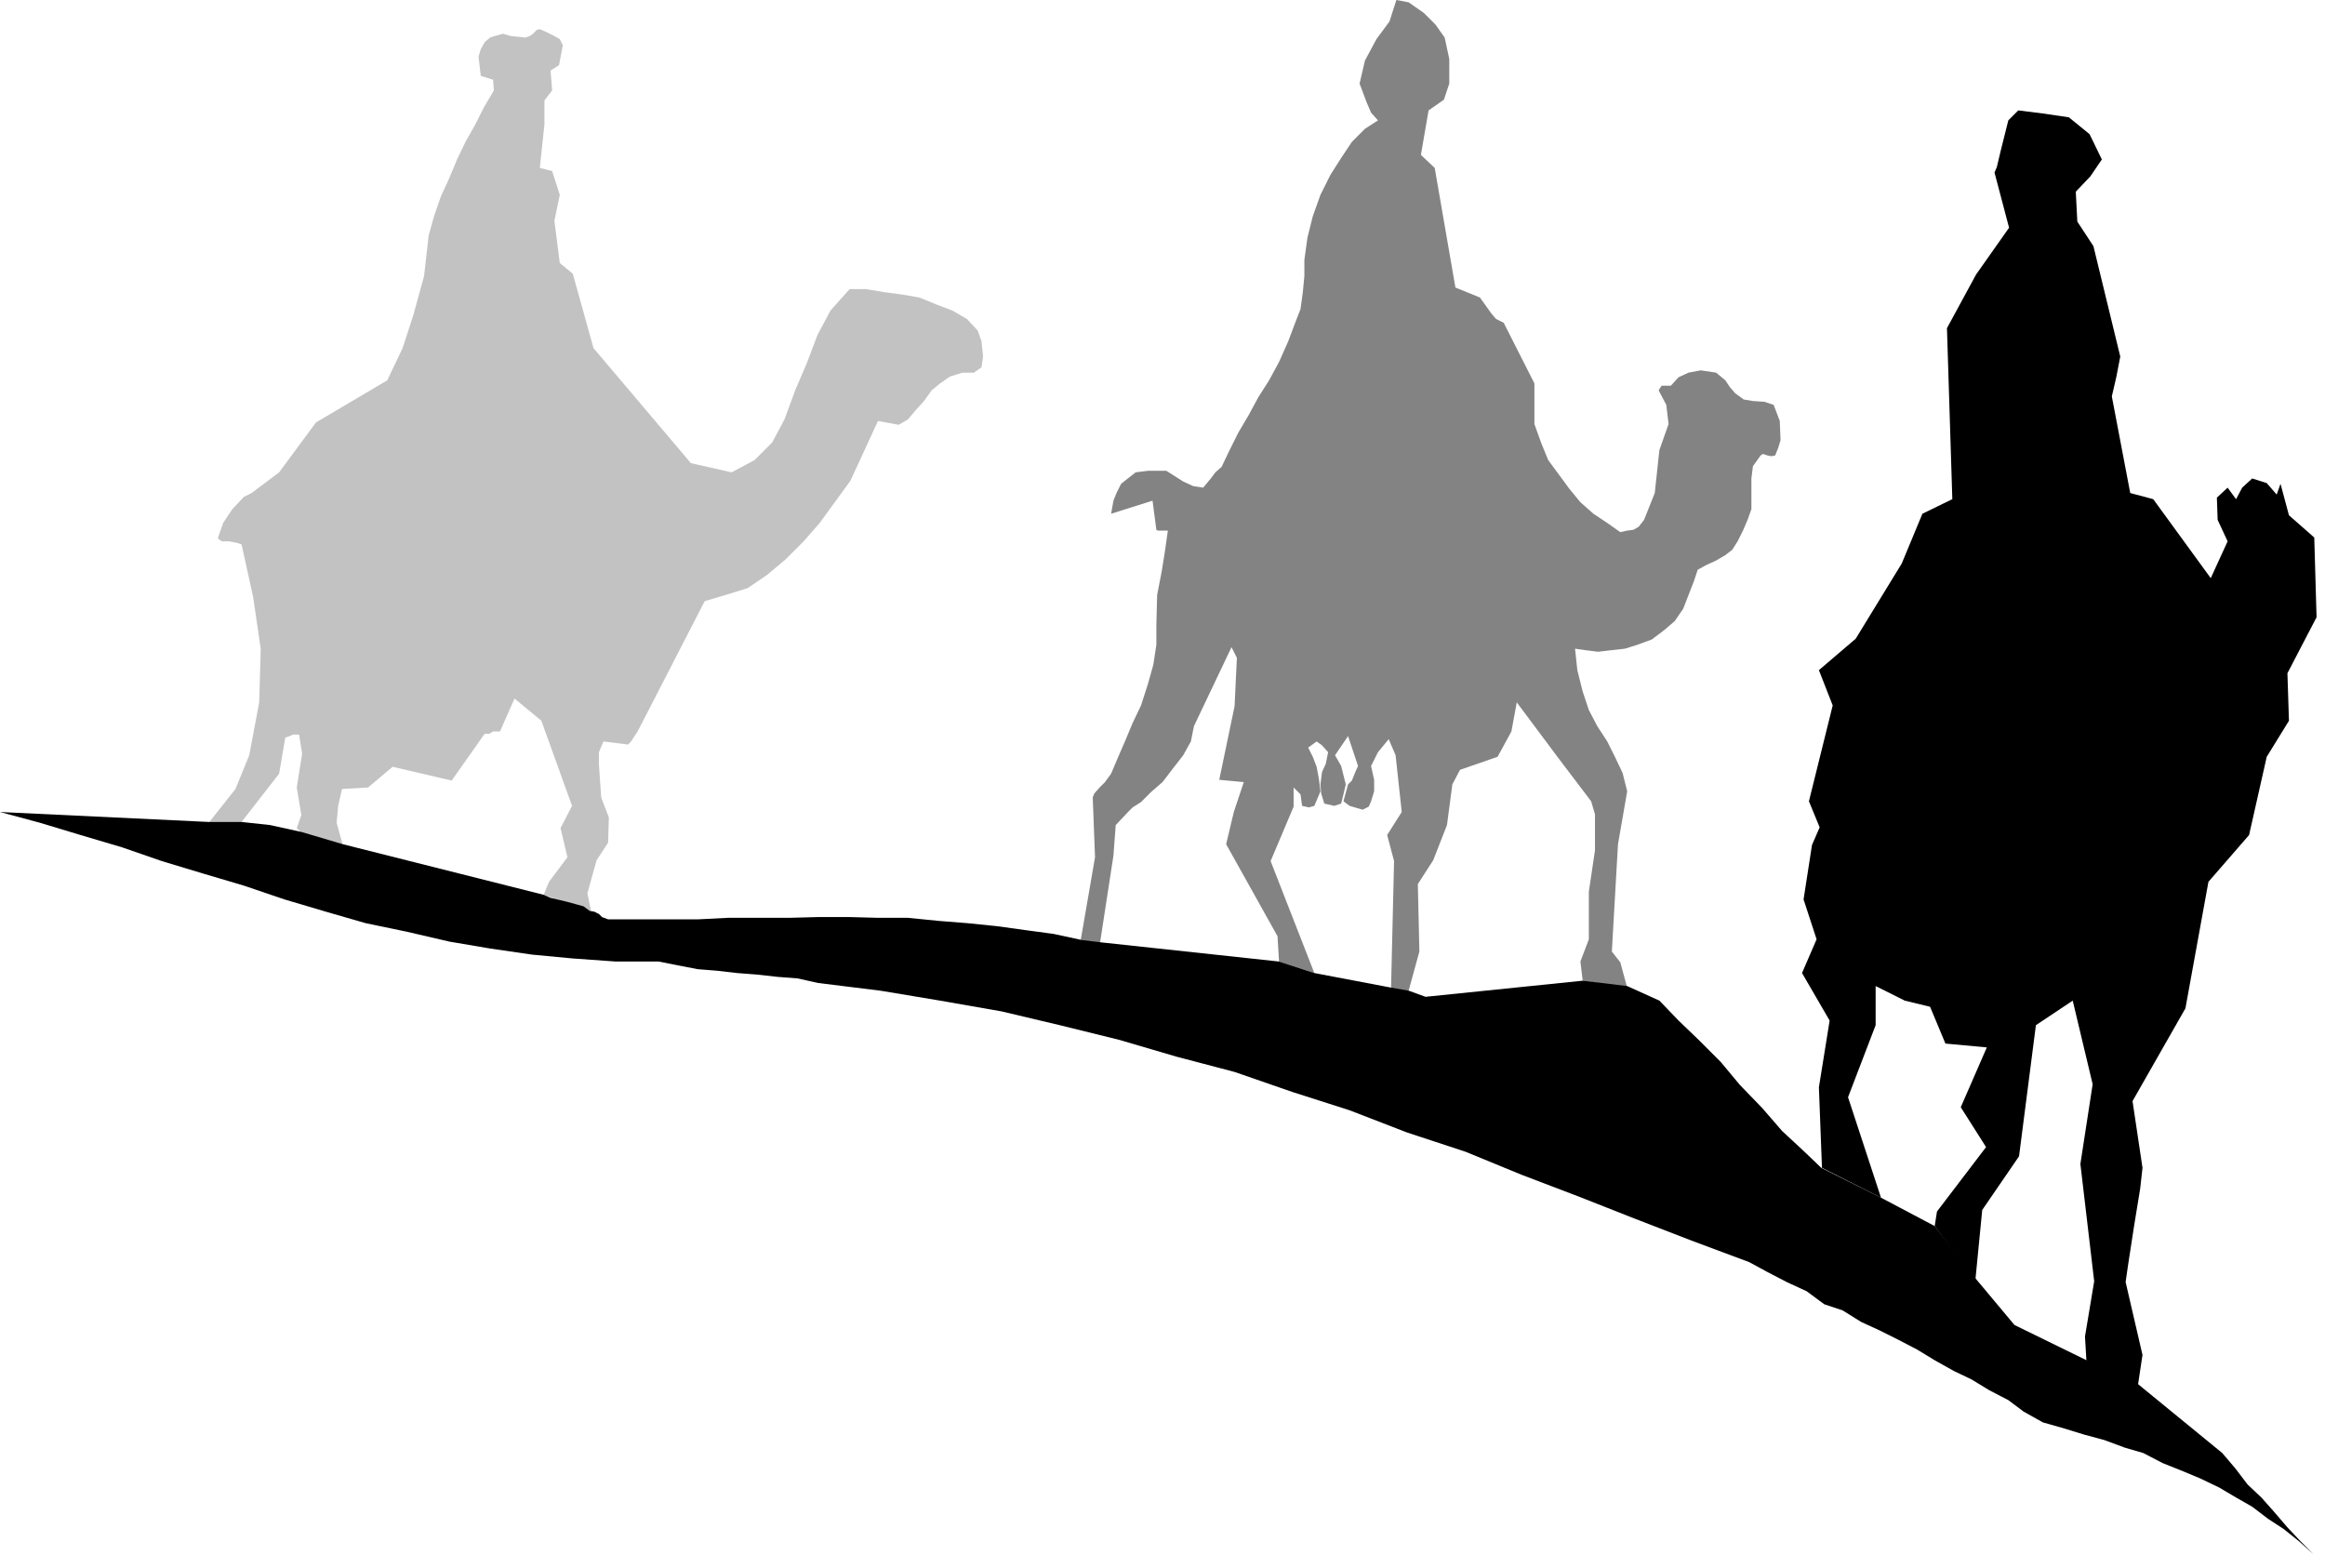 <?xml version="1.0" encoding="UTF-8" standalone="no"?>
<svg
   version="1.0"
   width="129.638mm"
   height="87.43mm"
   id="svg4"
   sodipodi:docname="Wisemen 02.wmf"
   xmlns:inkscape="http://www.inkscape.org/namespaces/inkscape"
   xmlns:sodipodi="http://sodipodi.sourceforge.net/DTD/sodipodi-0.dtd"
   xmlns="http://www.w3.org/2000/svg"
   xmlns:svg="http://www.w3.org/2000/svg">
  <sodipodi:namedview
     id="namedview4"
     pagecolor="#ffffff"
     bordercolor="#000000"
     borderopacity="0.25"
     inkscape:showpageshadow="2"
     inkscape:pageopacity="0.0"
     inkscape:pagecheckerboard="0"
     inkscape:deskcolor="#d1d1d1"
     inkscape:document-units="mm" />
  <defs
     id="defs1">
    <pattern
       id="WMFhbasepattern"
       patternUnits="userSpaceOnUse"
       width="6"
       height="6"
       x="0"
       y="0" />
  </defs>
  <path
     style="fill:#000000;fill-opacity:1;fill-rule:evenodd;stroke:none"
     d="m 450.54,291.988 -10.827,-4.848 -0.323,-5.494 1.939,-11.634 -2.909,-24.723 2.586,-16.805 -4.202,-17.613 -7.757,5.171 -3.555,27.631 -7.757,11.311 -1.454,14.866 -8.565,-11.473 0.485,-3.07 10.342,-13.573 -5.333,-8.403 5.494,-12.604 -8.726,-0.808 -3.232,-7.756 -5.333,-1.293 -6.141,-3.07 v 8.241 l -5.818,15.189 6.949,21.168 -12.443,-6.302 -0.646,-16.967 2.262,-14.058 -5.818,-10.018 3.07,-7.11 -2.747,-8.403 1.778,-11.473 1.616,-3.717 -2.262,-5.494 5.01,-20.198 -2.909,-7.433 7.757,-6.625 9.696,-15.836 4.363,-10.503 6.302,-3.07 -1.131,-36.034 6.141,-11.311 6.949,-9.857 -3.07,-11.634 0.485,-1.131 0.808,-3.393 1.616,-6.463 2.101,-2.101 5.171,0.646 5.494,0.808 4.363,3.555 2.586,5.332 -2.424,3.555 -3.07,3.232 0.323,6.302 3.394,5.171 5.656,23.269 -0.808,4.201 -0.97,4.201 3.878,20.36 4.848,1.293 12.12,16.643 3.555,-7.756 -2.101,-4.524 -0.162,-4.686 2.262,-2.101 1.778,2.424 1.293,-2.424 2.101,-1.939 3.07,0.97 2.101,2.424 0.808,-2.262 1.778,6.625 5.333,4.686 0.485,16.805 -6.141,11.796 0.323,10.018 -4.686,7.595 -3.717,16.482 -8.565,9.857 -4.848,26.662 -11.15,19.552 2.101,14.058 -0.485,4.363 -1.293,7.918 -1.293,8.403 -0.485,3.393 3.555,15.351 -0.97,6.463 z"
     id="path1" />
  <path
     style="fill:#838383;fill-opacity:1;fill-rule:evenodd;stroke:none"
     d="m 227.694,198.268 4.04,0.97 2.909,-18.906 0.485,-6.463 2.586,-2.747 0.97,-0.97 1.778,-1.131 2.101,-2.101 2.424,-2.101 2.101,-2.747 2.262,-2.909 1.616,-2.909 0.646,-3.232 7.918,-16.643 1.131,2.262 -0.485,10.18 -3.232,15.512 5.171,0.485 -2.101,6.302 -1.616,6.787 10.827,19.39 0.323,5.332 7.434,2.424 -9.211,-23.592 4.848,-11.473 v -4.04 l 1.454,1.454 0.323,2.424 1.454,0.323 1.131,-0.323 0.485,-1.131 0.808,-1.939 -0.323,-2.585 -0.485,-2.585 -0.808,-2.101 -0.97,-1.939 1.778,-1.293 1.131,0.808 1.293,1.454 -0.485,2.424 -0.808,1.777 -0.323,2.585 0.162,1.939 0.646,2.101 2.101,0.485 1.454,-0.485 0.485,-1.939 0.485,-2.101 -0.97,-3.878 -1.293,-2.262 2.747,-4.04 2.101,6.302 -0.646,1.454 -0.646,1.616 -0.808,0.808 -0.97,3.555 1.293,0.97 2.747,0.808 1.293,-0.646 0.485,-1.131 0.646,-2.101 v -2.424 l -0.646,-2.909 1.454,-2.909 2.262,-2.747 1.454,3.393 1.293,11.957 -3.07,4.848 1.454,5.494 -0.646,27.147 3.717,0.162 2.262,-8.241 -0.323,-14.22 3.232,-5.009 2.909,-7.433 1.131,-8.564 1.616,-3.07 7.918,-2.747 2.909,-5.332 1.131,-6.14 8.565,11.473 7.11,9.372 0.808,2.747 v 7.595 l -1.293,8.726 v 10.018 l -1.778,4.686 0.485,4.04 9.373,1.454 -1.454,-5.332 -1.778,-2.262 1.293,-22.622 1.939,-11.15 -0.97,-3.878 -1.616,-3.393 -1.616,-3.232 -2.101,-3.232 -1.778,-3.393 -1.293,-3.878 -1.131,-4.524 -0.485,-4.524 2.262,0.323 2.586,0.323 2.747,-0.323 2.909,-0.323 2.586,-0.808 3.07,-1.131 2.586,-1.939 2.262,-1.939 1.778,-2.585 1.131,-2.909 1.131,-2.909 0.808,-2.424 1.778,-0.97 2.101,-0.97 1.939,-1.131 1.454,-1.131 1.131,-1.777 1.131,-2.262 0.97,-2.262 0.808,-2.262 v -6.463 l 0.323,-2.585 1.616,-2.262 0.485,-0.323 0.97,0.323 0.808,0.162 0.808,-0.162 0.646,-1.616 0.485,-1.616 -0.162,-4.04 -1.293,-3.393 -1.939,-0.646 -2.424,-0.162 -1.939,-0.323 -1.778,-1.293 -1.131,-1.293 -0.97,-1.454 -0.97,-0.808 -0.97,-0.808 -3.232,-0.485 -2.586,0.485 -2.101,0.97 -1.616,1.777 h -1.939 l -0.646,0.97 1.616,3.07 0.485,4.04 -1.939,5.494 -0.97,9.049 -2.262,5.656 -1.131,1.454 -1.131,0.646 -1.293,0.162 -1.454,0.323 -2.747,-1.939 -2.909,-1.939 -2.747,-2.424 -2.262,-2.747 -4.525,-6.14 -1.454,-3.555 -1.454,-4.04 v -8.564 l -6.464,-12.765 -1.616,-0.808 -0.97,-1.131 -2.424,-3.393 -5.171,-2.101 -4.363,-25.208 -2.909,-2.747 1.616,-9.372 3.232,-2.262 1.131,-3.393 v -5.171 l -0.97,-4.524 -1.939,-2.747 -2.424,-2.424 -3.232,-2.262 L 294.273,0 l -1.454,4.524 -2.747,3.717 -2.424,4.524 -1.131,4.848 1.454,3.878 0.97,2.262 1.454,1.616 -2.747,1.777 -2.747,2.747 -2.262,3.393 -2.262,3.555 -2.101,4.201 -1.616,4.524 -1.131,4.524 -0.646,4.686 v 3.393 l -0.323,3.393 -0.485,3.555 -1.131,2.909 -1.454,3.878 -1.939,4.363 -2.101,3.878 -2.262,3.555 -2.101,3.878 -2.101,3.555 -1.939,3.878 -1.616,3.393 -1.293,1.131 -0.97,1.293 -0.808,0.97 -0.808,0.97 -2.101,-0.323 -2.101,-0.97 -1.778,-1.131 -1.778,-1.131 h -1.939 -1.939 l -2.586,0.323 -2.262,1.777 -0.808,0.646 -0.97,1.939 -0.646,1.616 -0.485,2.747 8.726,-2.747 0.808,6.14 0.323,0.162 h 2.101 l -0.646,4.524 -0.646,4.04 -0.97,5.009 -0.162,6.302 v 4.201 l -0.646,4.201 -1.131,4.04 -1.454,4.524 -1.778,3.716 -1.616,3.878 -1.616,3.716 -1.293,3.07 -1.293,1.777 -1.131,1.131 -1.131,1.293 -0.323,0.808 0.485,12.604 -3.07,17.775 v 0 z"
     id="path2" />
  <path
     style="fill:#c2c2c2;fill-opacity:1;fill-rule:evenodd;stroke:none"
     d="m 44.117,173.222 h 6.787 l 7.918,-10.18 1.293,-7.595 0.97,-0.323 0.646,-0.323 h 1.293 l 0.646,4.04 -1.131,7.11 0.97,5.817 -0.97,2.747 0.97,0.97 8.726,2.585 -1.293,-4.686 0.323,-3.555 0.808,-3.555 5.494,-0.323 5.171,-4.363 12.443,2.909 6.949,-9.857 h 0.97 l 0.808,-0.485 h 1.454 l 3.07,-6.948 5.656,4.686 6.464,17.936 -2.424,4.686 1.454,6.14 -3.878,5.171 -1.131,2.747 10.019,3.555 -0.808,-3.878 1.939,-6.948 2.424,-3.717 0.162,-5.332 -1.616,-4.201 -0.485,-7.11 v -2.424 l 0.97,-2.262 5.171,0.646 0.646,-0.646 1.454,-2.262 14.059,-27.308 4.363,-1.293 4.686,-1.454 4.04,-2.747 3.878,-3.232 3.878,-3.878 3.394,-3.878 6.464,-8.887 5.818,-12.604 4.363,0.808 1.939,-1.131 1.778,-2.101 1.616,-1.777 1.616,-2.262 1.778,-1.454 2.101,-1.454 2.586,-0.808 h 2.424 l 1.616,-1.131 0.323,-2.262 -0.323,-3.232 -0.808,-2.262 -2.262,-2.424 -3.07,-1.777 -3.394,-1.293 -3.555,-1.454 -3.717,-0.646 -3.717,-0.485 -3.878,-0.646 h -3.394 l -4.04,4.524 -2.747,5.171 -2.262,5.979 -2.424,5.656 -2.262,6.14 -2.586,4.848 -3.717,3.717 -4.848,2.585 -8.565,-1.939 -20.523,-24.238 -4.363,-15.674 -2.747,-2.262 -1.131,-8.887 1.131,-5.494 -1.616,-5.009 -2.586,-0.646 0.97,-9.21 V 21.168 l 1.616,-2.101 -0.323,-4.201 1.778,-1.131 0.808,-4.201 -0.646,-1.293 -1.131,-0.646 -1.616,-0.808 -1.454,-0.646 -0.646,0.162 -0.808,0.808 -0.646,0.485 -0.97,0.323 -1.454,-0.162 -1.616,-0.162 -1.616,-0.485 -1.778,0.485 -0.97,0.323 -1.131,0.97 -0.808,1.454 -0.485,1.616 0.485,4.04 2.586,0.808 0.162,2.262 -2.101,3.555 -1.778,3.555 -2.101,3.717 -1.778,3.717 -1.616,3.878 -1.778,3.878 -1.454,4.201 -1.131,4.04 -0.97,8.564 -2.262,8.241 -2.262,6.948 -3.232,6.787 -15.029,8.887 -7.757,10.503 -5.818,4.363 -1.616,0.808 -2.424,2.585 -1.939,2.909 -1.131,3.232 0.808,0.646 h 1.616 l 1.616,0.323 0.97,0.323 2.424,10.988 1.616,10.988 -0.323,11.311 -2.101,11.15 -2.909,7.11 -5.494,6.948 z"
     id="path3" />
  <path
     style="fill:#000000;fill-opacity:1;fill-rule:evenodd;stroke:none"
     d="M 44.117,173.222 0,171.121 l 8.403,2.262 8.565,2.585 8.726,2.585 8.403,2.909 8.565,2.585 8.726,2.585 8.565,2.909 8.726,2.585 8.403,2.424 8.565,1.777 9.05,2.101 8.565,1.454 8.888,1.293 8.565,0.808 9.05,0.646 h 9.05 l 4.04,0.808 4.202,0.808 4.04,0.323 4.202,0.485 4.202,0.323 4.363,0.485 4.202,0.323 4.363,0.97 13.09,1.616 12.605,2.101 12.928,2.262 12.282,2.909 12.443,3.07 12.12,3.555 12.282,3.232 12.12,4.201 12.12,3.878 12.12,4.686 12.282,4.04 11.797,4.848 12.282,4.686 11.474,4.524 12.12,4.686 12.12,4.524 3.878,2.101 4.04,2.101 4.202,1.939 3.717,2.747 3.878,1.293 3.878,2.424 3.878,1.777 3.878,1.939 4.04,2.101 3.717,2.262 4.04,2.262 3.717,1.777 3.717,2.262 4.04,2.101 3.232,2.424 4.04,2.262 4.525,1.293 4.202,1.293 4.202,1.131 4.363,1.616 3.878,1.131 4.04,2.101 4.04,1.616 3.878,1.616 4.04,1.939 3.555,2.101 3.394,1.939 3.394,2.585 3.232,2.101 3.232,2.585 3.07,2.747 2.424,2.909 -2.424,-2.909 -2.747,-2.747 -2.747,-2.909 -2.909,-3.393 -2.586,-2.909 -2.909,-2.747 -2.586,-3.393 -2.747,-3.232 -17.776,-14.543 -10.827,-5.009 -15.19,-7.433 -8.242,-9.857 -8.565,-10.988 -11.312,-5.979 -12.605,-6.302 -3.717,-3.555 -4.525,-4.201 -4.202,-4.848 -4.686,-4.848 -4.04,-4.848 -4.686,-4.686 -4.202,-4.04 -4.04,-4.201 -6.787,-3.07 -9.373,-1.131 -33.128,3.393 -3.555,-1.293 -3.717,-0.646 -16.16,-3.07 -7.434,-2.424 -37.491,-4.04 -4.04,-0.485 -5.979,-1.293 -5.979,-0.808 -5.818,-0.808 -6.302,-0.646 -6.141,-0.485 -6.464,-0.646 h -6.302 l -5.979,-0.162 h -6.626 l -6.141,0.162 h -12.928 l -6.302,0.323 h -18.907 l -1.293,-0.485 -0.646,-0.646 -0.97,-0.485 -0.97,-0.162 -1.293,-0.97 -3.555,-0.97 -3.394,-0.808 -1.454,-0.646 -42.339,-10.665 -8.726,-2.585 -6.626,-1.454 -5.979,-0.646 H 44.117 Z"
     id="path4" />
</svg>
